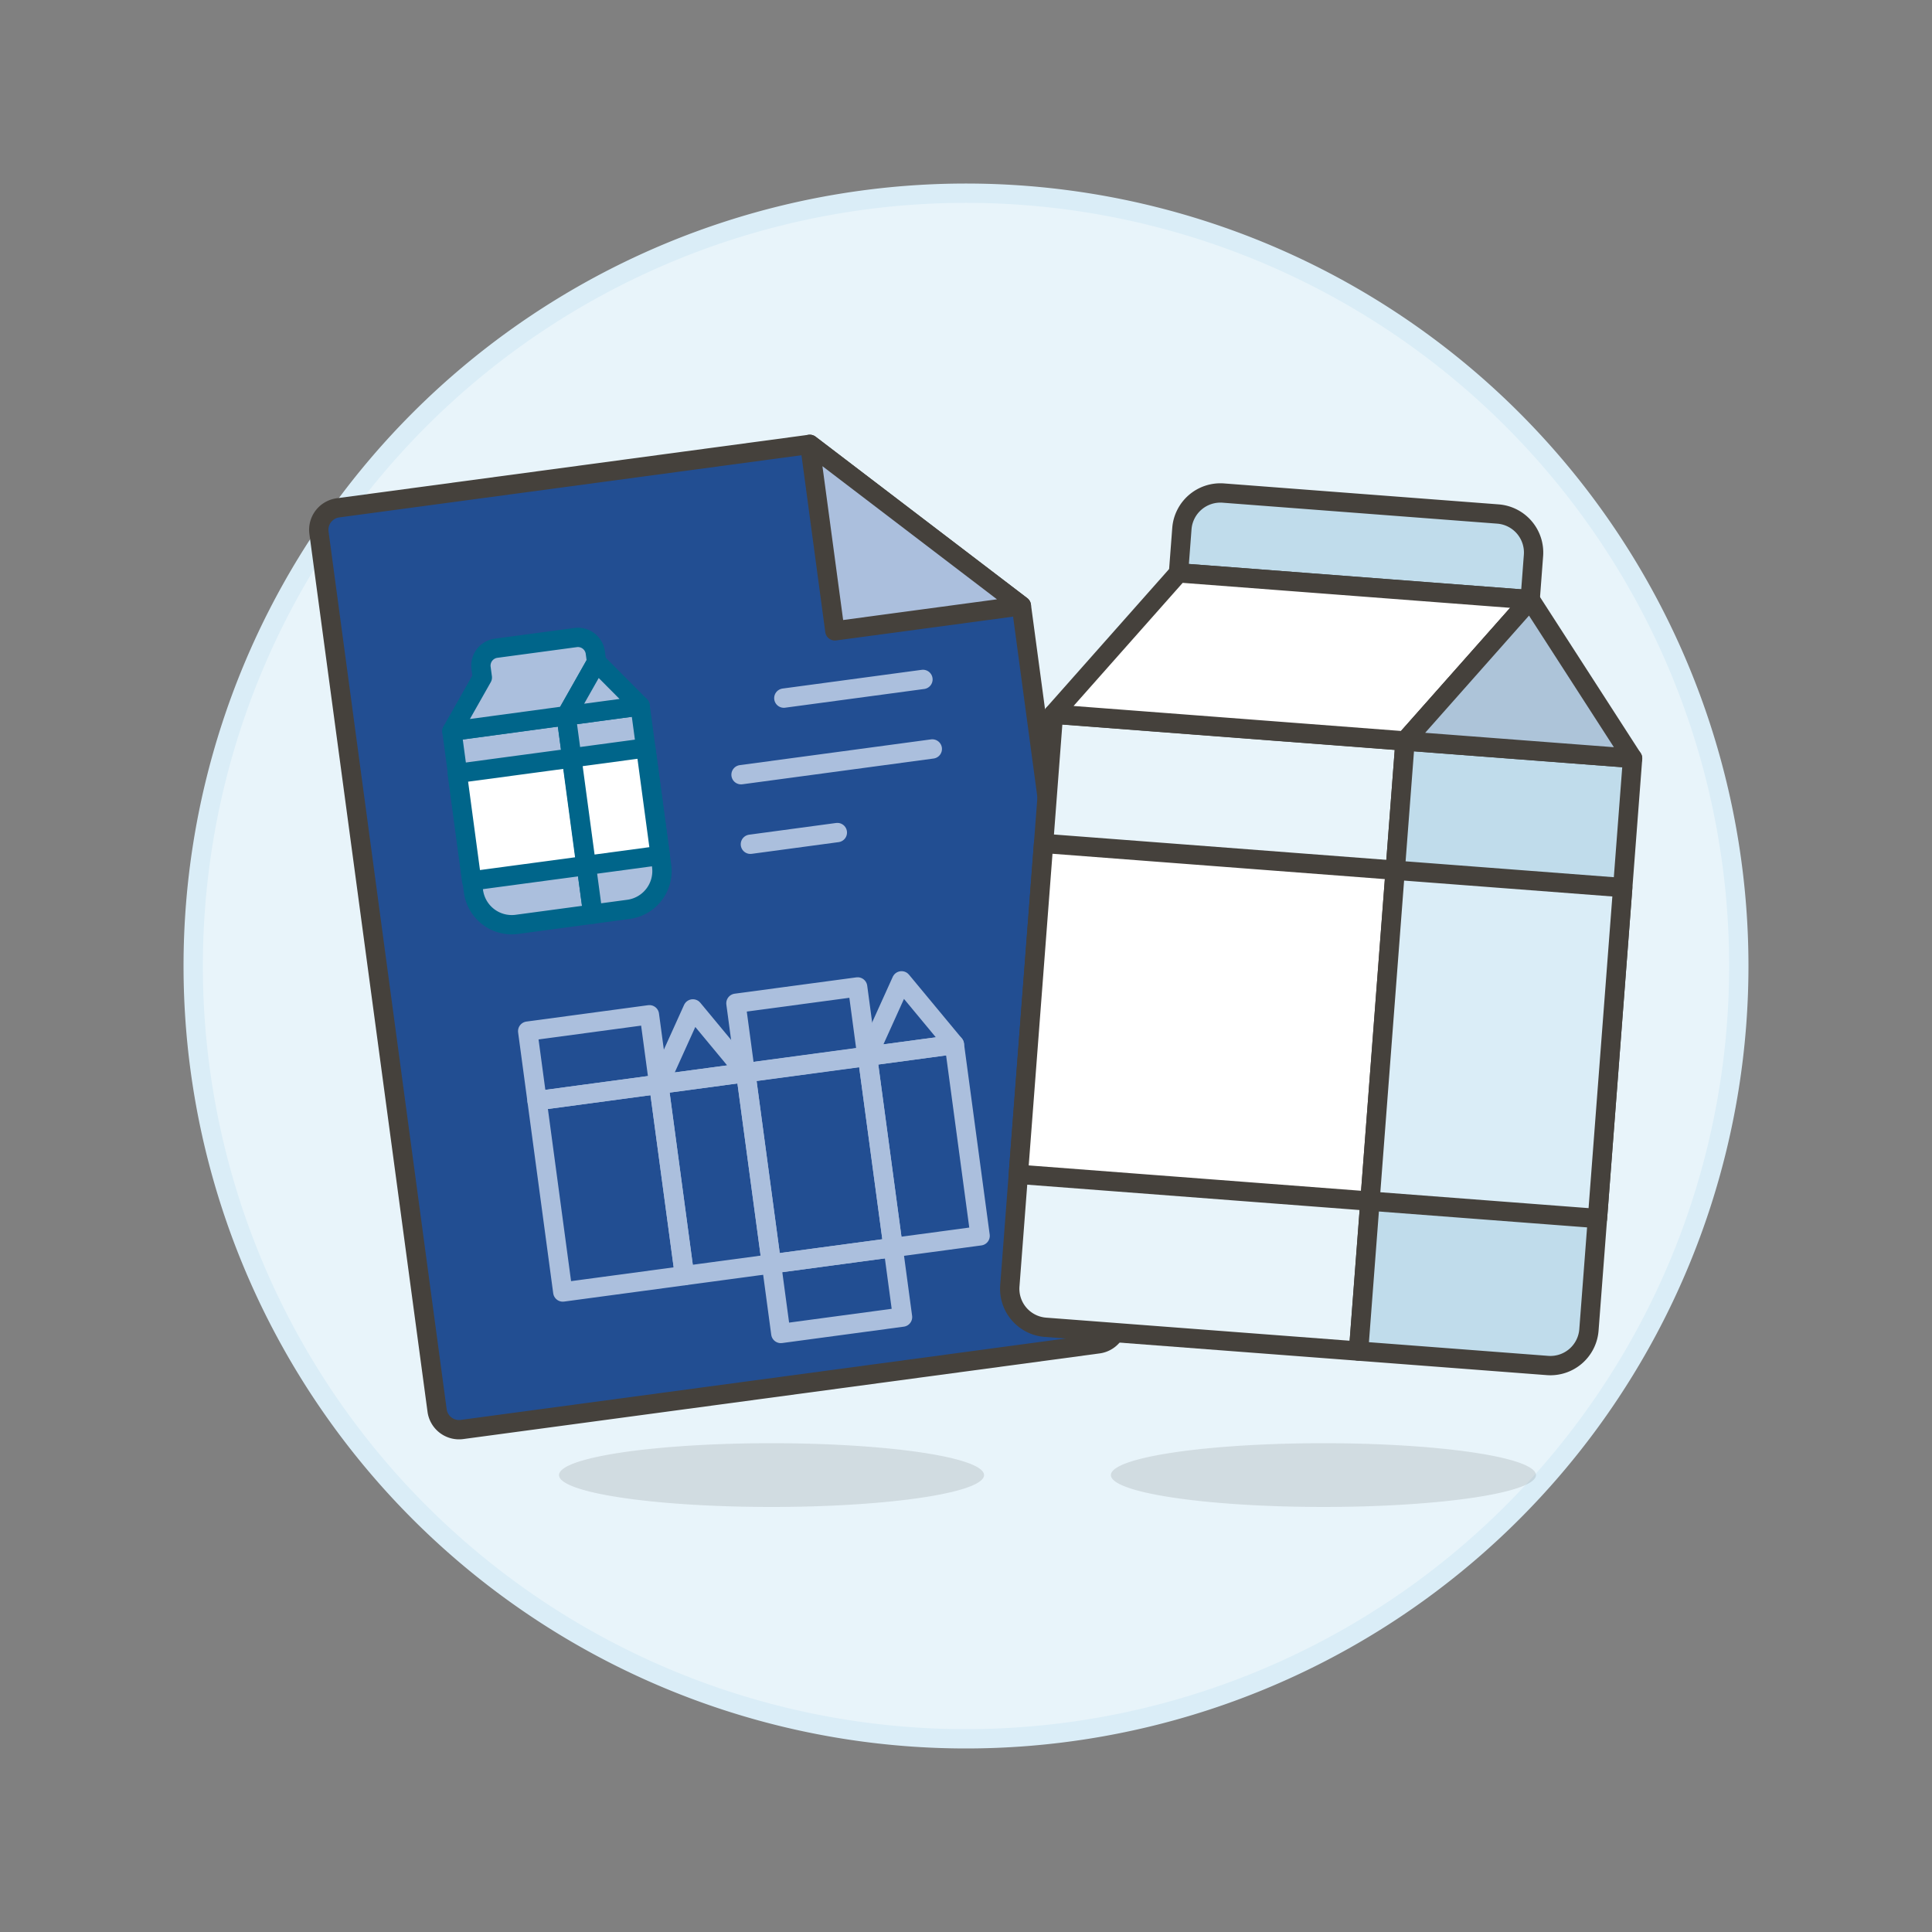 <svg viewBox="0 0 140 140" xmlns="http://www.w3.org/2000/svg"><rect x="0" y="0" width="140" height="140" fill="#808080" stroke="none"/><g transform="matrix(1.4,0,0,1.4,0,0)"><path d="M10.000 50.000 A40.000 40.000 0 1 0 90.000 50.000 A40.000 40.000 0 1 0 10.000 50.000 Z" fill="#e8f4fa" stroke="#daedf7"></path><path d="M57.500 76.350 A11 1.65 0 1 0 79.500 76.350 A11 1.65 0 1 0 57.500 76.350 Z" fill="#525252" opacity=".15"></path><path d="M28.934 76.350 A11 1.65 0 1 0 50.934 76.350 A11 1.65 0 1 0 28.934 76.350 Z" fill="#525252" opacity=".15"></path><path d="M22.624,73.007a1.146,1.146,0,0,0,1.289.983l32.938-4.433a1.146,1.146,0,0,0,.983-1.288L52.866,31.355,41.913,23l-24.42,3.286a1.147,1.147,0,0,0-.983,1.289Z" fill="#ffffff"></path><path d="M22.624,73.007a1.146,1.146,0,0,0,1.289.983l32.938-4.433a1.146,1.146,0,0,0,.983-1.288L52.866,31.355,41.913,23l-24.42,3.286a1.147,1.147,0,0,0-.983,1.289Z" fill="#224e92"></path><path d="M22.624,73.007a1.146,1.146,0,0,0,1.289.983l32.938-4.433a1.146,1.146,0,0,0,.983-1.288L52.866,31.355,41.913,23l-24.42,3.286a1.147,1.147,0,0,0-.983,1.289Z" fill="none" stroke="#45413c" stroke-linecap="round" stroke-linejoin="round"></path><path d="M52.866 31.355L43.212 32.654 41.913 23 52.866 31.355z" fill="#abbfdd" stroke="#45413c" stroke-linecap="round" stroke-linejoin="round"></path><path d="M30.686,47.316l-3.932.529a2,2,0,0,1-2.248-1.715l-1.115-8.28,5.914-.8Z" fill="#abbfdd" stroke="#00658a" stroke-linecap="round" stroke-linejoin="round"></path><path d="M29.792,33l-4.114.553a.909.909,0,0,0-.779,1.022l.066.491-1.574,2.78,5.914-.8,1.574-2.78-.066-.491A.908.908,0,0,0,29.792,33Z" fill="#abbfdd" stroke="#00658a" stroke-linecap="round" stroke-linejoin="round"></path><path d="M32.531,47.068l-1.845.248L29.305,37.054l3.827-.515,1.114,8.28A2,2,0,0,1,32.531,47.068Z" fill="#abbfdd" stroke="#00658a" stroke-linecap="round" stroke-linejoin="round"></path><path d="M30.879 34.274L33.132 36.539 29.305 37.054 30.879 34.274z" fill="#abbfdd" stroke="#00658a" stroke-linecap="round" stroke-linejoin="round"></path><path d="M24.032 39.601H29.999V45.217H24.032z" fill="#ffffff" stroke="#00658a" stroke-linecap="round" stroke-linejoin="round" transform="matrix(0.991, -0.133, 0.133, 0.991, -5.415, 3.982)"></path><path d="M29.955 38.945H33.816V44.561H29.955z" fill="#ffffff" stroke="#00658a" stroke-linecap="round" stroke-linejoin="round" transform="translate(-5.284 4.625) rotate(-7.664)"></path><path d="M40.571 36.135L47.772 35.166" fill="#f0d5a8" stroke="#abbfdd" stroke-linecap="round" stroke-linejoin="round"></path><path d="M38.356 40.099L48.256 38.766" fill="#f0d5a8" stroke="#abbfdd" stroke-linecap="round" stroke-linejoin="round"></path><path d="M38.84 43.699L43.341 43.093" fill="#f0d5a8" stroke="#abbfdd" stroke-linecap="round" stroke-linejoin="round"></path><path d="M28.435 56.504H34.792V66.494H28.435z" fill="none" stroke="#abbfdd" stroke-linecap="round" stroke-linejoin="round" transform="translate(-7.919 4.766) rotate(-7.664)"></path><path d="M34.744 55.777H39.285V65.767H34.744z" fill="none" stroke="#abbfdd" stroke-linecap="round" stroke-linejoin="round" transform="translate(-7.774 5.479) rotate(-7.664)"></path><path d="M39.236 55.05H45.593V65.04H39.236z" fill="none" stroke="#abbfdd" stroke-linecap="round" stroke-linejoin="round" transform="translate(-7.629 6.193) rotate(-7.664)"></path><path d="M45.544 54.324H50.085V64.314H45.544z" fill="none" stroke="#abbfdd" stroke-linecap="round" stroke-linejoin="round" transform="translate(-7.484 6.907) rotate(-7.664)"></path><path d="M40.144 64.979H46.501V68.612H40.144z" fill="none" stroke="#abbfdd" stroke-linecap="round" stroke-linejoin="round" transform="translate(-8.521 6.375) rotate(-7.664)"></path><path d="M38.327 51.478H44.684V55.111H38.327z" fill="none" stroke="#abbfdd" stroke-linecap="round" stroke-linejoin="round" transform="matrix(0.991, -0.133, 0.133, 0.991, -6.737, 6.012)"></path><path d="M27.527 52.932H33.884V56.565H27.527z" fill="none" stroke="#abbfdd" stroke-linecap="round" stroke-linejoin="round" transform="translate(-7.027 4.584) rotate(-7.664)"></path><path d="M34.098 56.124L35.863 52.221 38.598 55.519 34.098 56.124z" fill="none" stroke="#abbfdd" stroke-linecap="round" stroke-linejoin="round"></path><path d="M44.899 54.671L46.664 50.768 49.399 54.065 44.899 54.671z" fill="none" stroke="#abbfdd" stroke-linecap="round" stroke-linejoin="round"></path><path d="M70.316,69.932,54.111,68.7a2,2,0,0,1-1.842-2.147l2.257-29.586,18.2,1.389Z" fill="#e8f4fa" stroke="#45413c" stroke-linecap="round" stroke-linejoin="round"></path><path d="M79.2,31.039l-18.2-1.388.174-2.287a2,2,0,0,1,2.146-1.843l14.211,1.084a2,2,0,0,1,1.842,2.147Z" fill="#c0dceb" stroke="#45413c" stroke-linecap="round" stroke-linejoin="round"></path><path d="M72.724 38.352L54.526 36.963 61.006 29.651 79.204 31.039 72.724 38.352z" fill="#ffffff" stroke="#45413c" stroke-linecap="round" stroke-linejoin="round"></path><path d="M82.243,68.836A2,2,0,0,1,80.1,70.678l-9.781-.746,2.408-31.58,11.776.9Z" fill="#c0dceb" stroke="#45413c" stroke-linecap="round" stroke-linejoin="round"></path><path d="M79.204 31.039L84.5 39.25 72.724 38.352 79.204 31.039z" fill="#adc4d9" stroke="#45413c" stroke-linecap="round" stroke-linejoin="round"></path><path d="M53.873 43.787H71.051V62.039H53.873z" fill="#ffffff" stroke="#45413c" stroke-linecap="round" stroke-linejoin="round" transform="translate(4.952 111.169) rotate(-85.638)"></path><path d="M68.86 48.151H86.038V59.961H68.86z" fill="#daedf7" stroke="#45413c" stroke-linecap="round" stroke-linejoin="round" transform="translate(17.66 127.169) rotate(-85.638)"></path></g></svg>